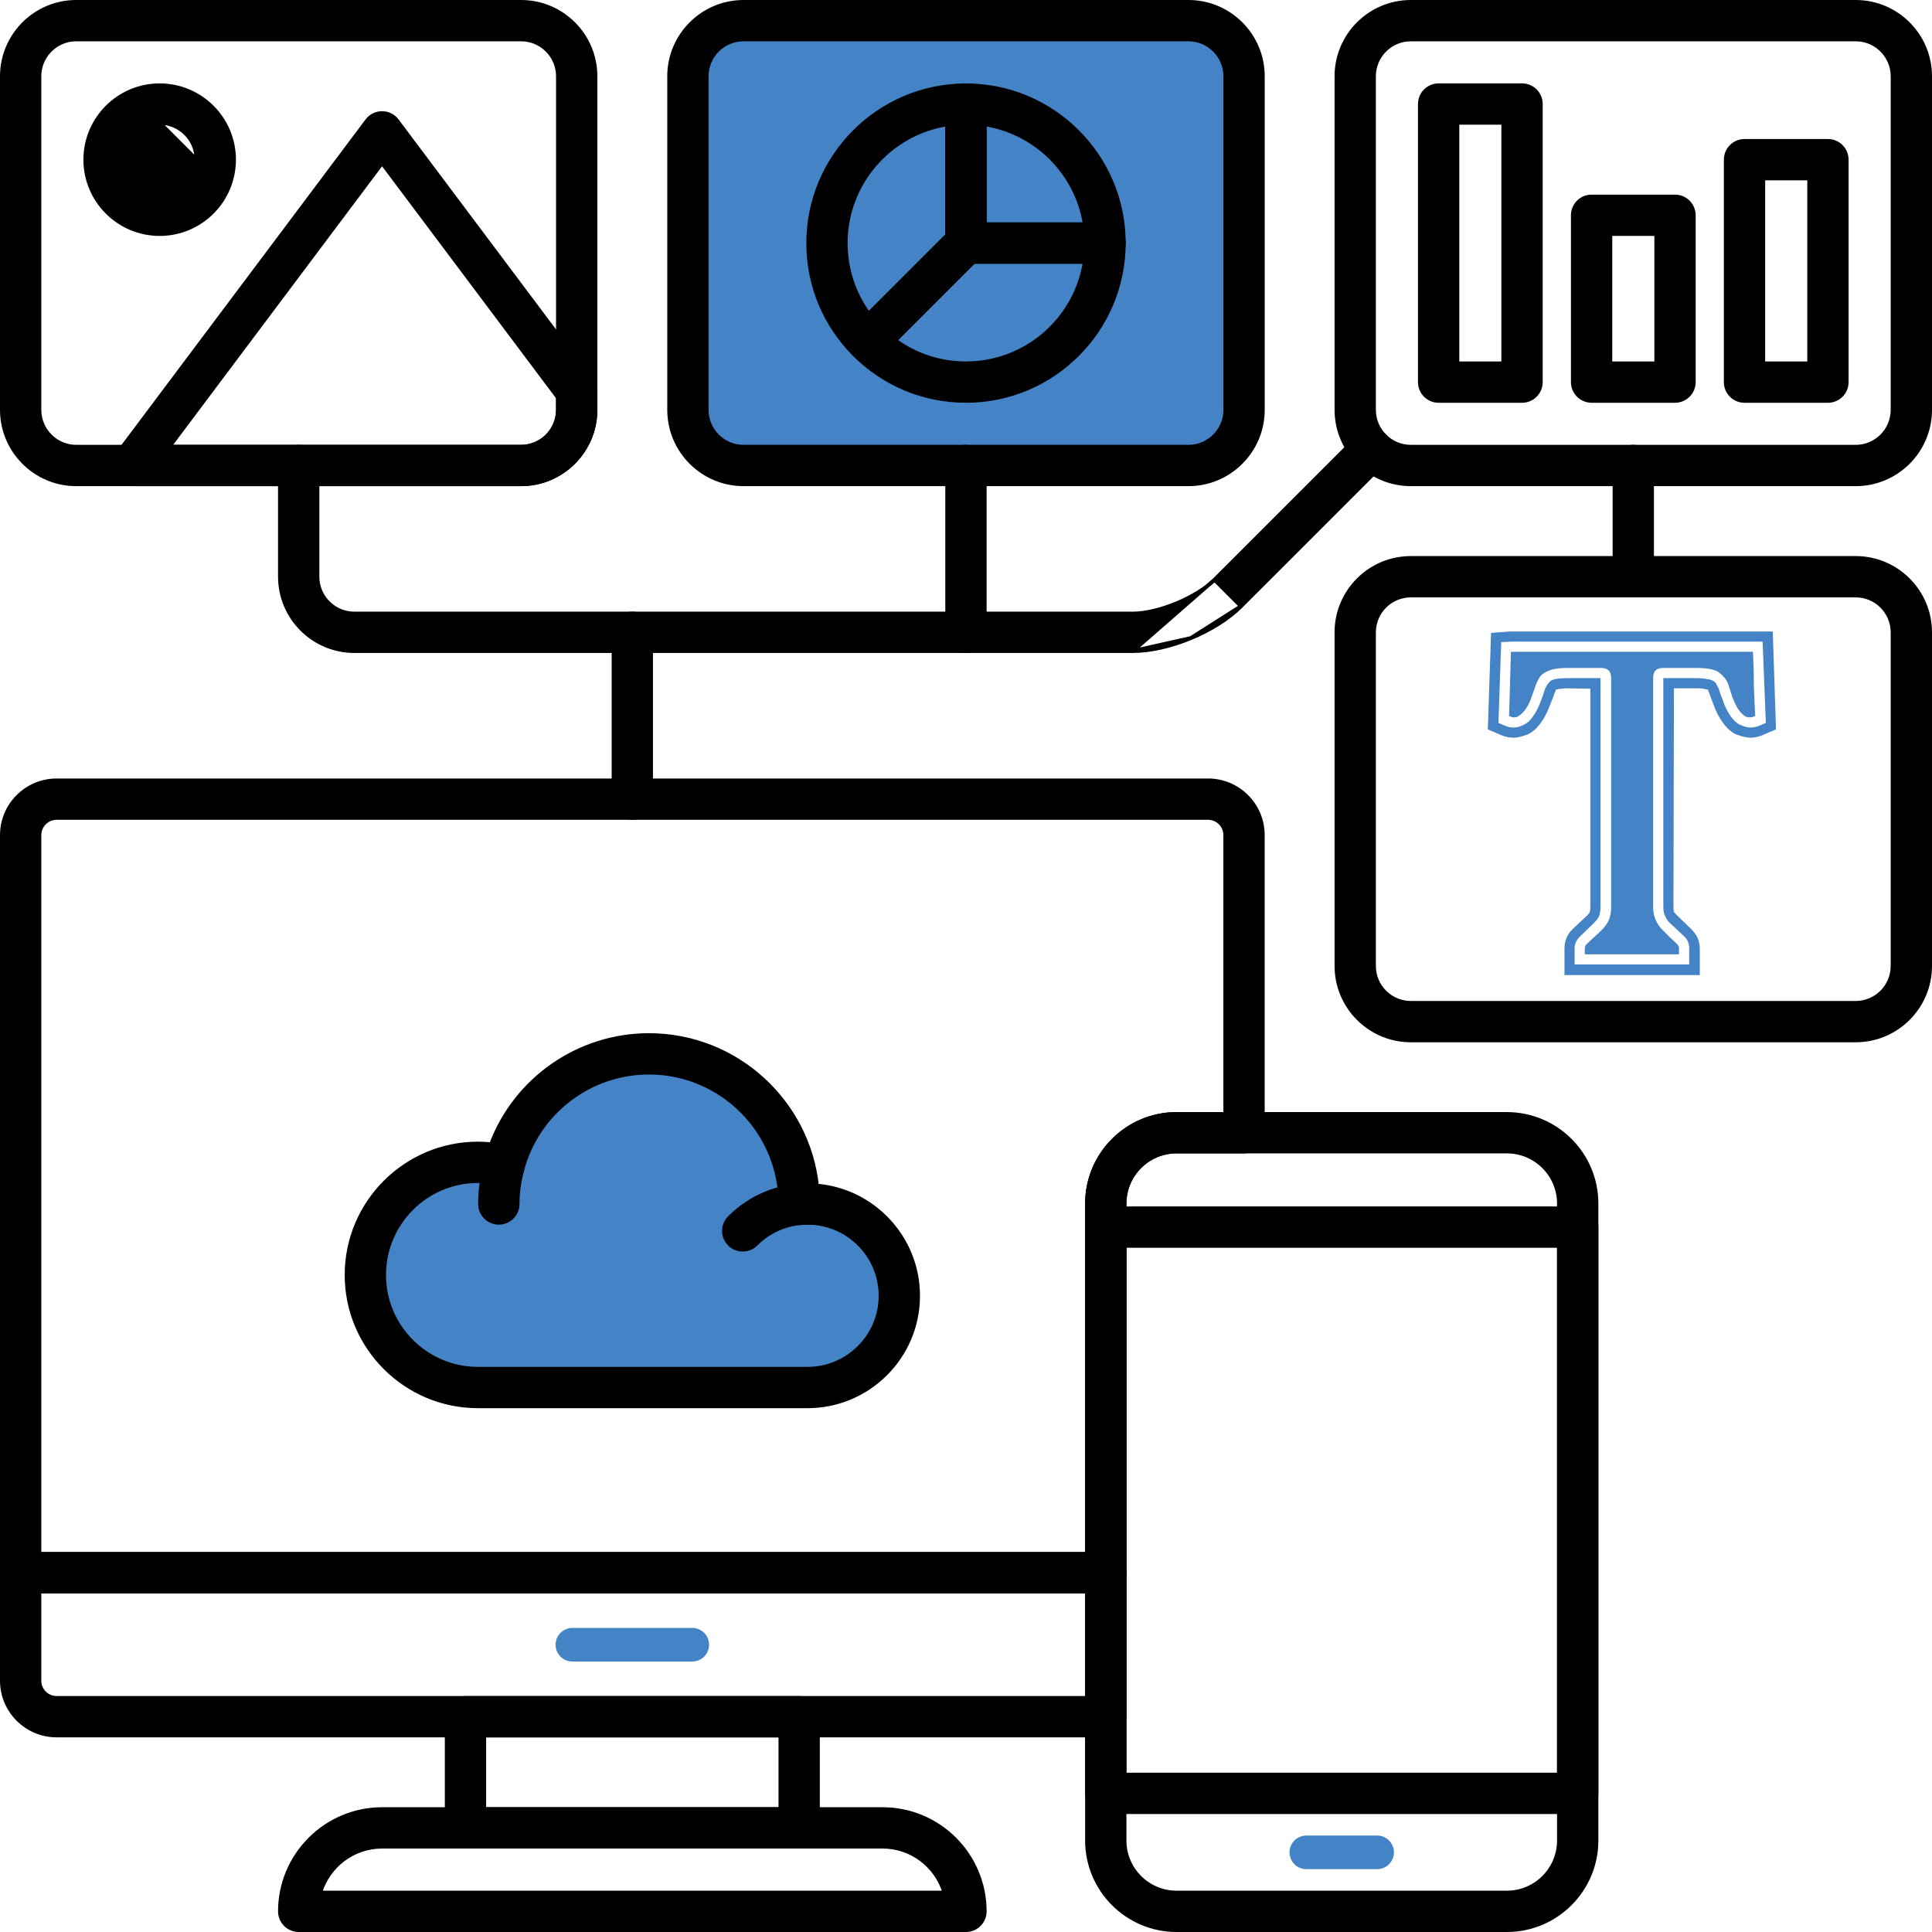 <svg width="502" height="502" viewBox="0 0 502 502" fill="none" xmlns="http://www.w3.org/2000/svg">
<path d="M95.492 329L101.992 356.5C102.992 356.5 106.192 357.3 110.992 360.5C116.992 364.5 115.992 362 127.992 362H156.992H182.492C195.992 362 200.492 362.5 209.992 362C217.592 361.6 225.159 355.167 227.992 352L235.492 340C232.825 334 227.092 321.4 225.492 319C223.892 316.6 214.492 313.667 209.992 312.5C208.325 307.167 204.892 296.2 204.492 295C204.092 293.8 196.659 289.167 192.992 287L172.492 271.5L140.992 287L131.492 307.5L121.992 303.5L104.992 310L95.492 329Z" fill="#4484C6"/>
<rect x="176.992" width="151" height="126" rx="28" fill="#4484C6"/>
<path d="M179.877 431.723H148.732C146.321 431.723 144.365 429.768 144.365 427.357C144.365 424.944 146.321 422.989 148.732 422.989H179.877C182.289 422.989 184.244 424.944 184.244 427.357C184.244 429.769 182.29 431.723 179.877 431.723Z" fill="#4484C6"/>
<path d="M120.948 479.814H207.651C210.339 479.814 212.519 477.636 212.518 474.948C212.518 474.948 212.518 474.948 212.518 474.948V446.067C212.518 443.379 210.338 441.2 207.651 441.2H120.948C118.26 441.2 116.081 443.379 116.081 446.067V474.948C116.081 477.635 118.26 479.814 120.948 479.814ZM202.784 450.933V470.081H125.814V450.933H202.784Z" fill="black" stroke="black"/>
<path d="M245.405 491.767H83.198C85.289 484.857 91.711 479.814 99.285 479.816H99.285H229.329C236.898 479.816 243.315 484.858 245.405 491.767ZM77.615 501.5H250.988C253.676 501.5 255.856 499.321 255.857 496.634C255.857 481.993 243.959 470.081 229.331 470.081H99.285C84.652 470.081 72.748 481.992 72.748 496.633C72.748 499.321 74.927 501.5 77.615 501.5Z" fill="black" stroke="black"/>
<path d="M357.829 485.671H339.429C337.018 485.671 335.062 483.715 335.062 481.304C335.062 478.892 337.018 476.937 339.429 476.937H357.829C360.24 476.937 362.196 478.892 362.196 481.304C362.196 483.715 360.24 485.671 357.829 485.671Z" fill="#4484C6"/>
<path d="M305.718 501.5H391.533C404.368 501.5 414.81 491.064 414.81 478.234V312.714C414.81 299.888 404.369 289.456 391.533 289.456H305.718C292.888 289.456 282.453 299.888 282.453 312.714V478.234C282.453 491.064 292.888 501.5 305.718 501.5ZM292.184 312.714C292.184 305.257 298.255 299.189 305.716 299.189H391.532C399.001 299.189 405.075 305.258 405.075 312.714V478.234C405.075 485.696 399.001 491.767 391.532 491.767H305.716C298.255 491.767 292.184 485.696 292.184 478.234V312.714Z" fill="black" stroke="black"/>
<path d="M287.319 470.843H409.943C412.63 470.843 414.81 468.664 414.81 465.978V318.843C414.81 316.156 412.63 313.977 409.943 313.977H287.319C284.632 313.977 282.452 316.156 282.452 318.843V465.977C282.452 468.664 284.632 470.843 287.319 470.843ZM405.075 323.71V461.11H292.184V323.71H405.075Z" fill="black" stroke="black"/>
<path d="M14.726 450.922H287.318C290.004 450.922 292.183 448.744 292.183 446.054V408.639C292.183 405.952 290.004 403.772 287.317 403.772H5.367C2.679 403.772 0.5 405.952 0.5 408.639V436.704C0.5 444.544 6.881 450.922 14.726 450.922ZM10.233 436.705V413.508H282.45V441.189H14.724C12.248 441.189 10.233 439.176 10.233 436.705Z" fill="black" stroke="black"/>
<path d="M5.367 413.508H287.318C290.004 413.508 292.183 411.328 292.183 408.64V312.714C292.183 305.257 298.254 299.189 305.715 299.189H323.239C325.927 299.189 328.107 297.01 328.107 294.321V216.98C328.107 209.148 321.736 202.779 313.902 202.779H14.726C6.883 202.779 0.5 209.147 0.5 216.98V408.64C0.5 411.328 2.679 413.508 5.367 413.508ZM282.451 312.714V403.773H10.233L10.234 216.98C10.234 214.518 12.247 212.512 14.726 212.512H313.901C316.366 212.512 318.372 214.518 318.372 216.98V289.456H305.715C292.886 289.456 282.451 299.888 282.451 312.714Z" fill="black" stroke="black"/>
<path d="M135.669 304.066L135.669 304.067C134.88 307.03 134.482 309.981 134.482 312.841C134.482 315.527 132.302 317.707 129.614 317.707C126.926 317.707 124.747 315.527 124.747 312.84C124.747 309.13 125.258 305.335 126.264 301.561L135.669 304.066ZM135.669 304.066C135.78 303.649 135.834 303.228 135.834 302.814M135.669 304.066L132.219 298.11C134.398 298.691 135.836 300.661 135.834 302.814M135.834 302.814L135.334 302.813M135.834 302.814C135.834 302.814 135.834 302.814 135.834 302.813H135.334M135.334 302.813C135.336 300.882 134.045 299.114 132.09 298.593L135.186 303.938C135.286 303.562 135.334 303.184 135.334 302.813ZM132.219 298.11C129.62 297.417 126.955 298.964 126.264 301.561L132.219 298.11Z" fill="black" stroke="black"/>
<path d="M189.553 323.274L189.554 323.274C190.503 324.22 191.746 324.693 192.989 324.693C194.236 324.693 195.485 324.215 196.435 323.264L196.435 323.264C200.006 319.681 204.761 317.709 209.831 317.709C212.518 317.709 214.698 315.529 214.698 312.842C214.698 310.154 212.518 307.974 209.831 307.974C202.158 307.974 194.951 310.964 189.541 316.393C188.595 317.341 188.122 318.587 188.122 319.828C188.122 321.076 188.6 322.323 189.553 323.274Z" fill="black" stroke="black"/>
<path d="M129.872 307.555C132.43 308.15 134.999 306.598 135.671 304.06C139.628 289.123 153.18 278.692 168.627 278.692C187.463 278.692 202.79 294.01 202.79 312.942C202.79 314.318 203.372 315.629 204.393 316.552C205.412 317.474 206.776 317.925 208.146 317.784L208.095 317.288L208.144 317.784C208.662 317.733 209.21 317.707 209.819 317.707C220.291 317.707 228.811 326.225 228.811 336.696C228.811 347.152 220.291 355.661 209.819 355.661H124.192C110.742 355.661 99.798 344.724 99.798 331.281C99.798 317.825 110.742 306.877 124.192 306.877C126.031 306.877 127.887 307.097 129.872 307.555ZM129.872 307.555C129.872 307.555 129.871 307.555 129.871 307.555L129.985 307.068L129.872 307.555C129.872 307.555 129.872 307.555 129.872 307.555ZM124.192 365.394H209.819C225.658 365.394 238.545 352.521 238.545 336.697C238.545 321.682 226.965 309.323 212.267 308.077C209.884 286.111 191.221 268.959 168.626 268.959C150.265 268.959 133.99 280.42 127.618 297.325C126.463 297.204 125.319 297.143 124.192 297.143C105.373 297.143 90.064 312.457 90.064 331.281C90.064 350.092 105.374 365.394 124.192 365.394Z" fill="black" stroke="black"/>
<path d="M19.811 125.818H135.403C146.052 125.818 154.714 117.149 154.714 106.493V19.811C154.714 9.162 146.052 0.5 135.404 0.5H19.811C9.163 0.5 0.5 9.162 0.5 19.811V106.493C0.5 117.149 9.162 125.818 19.811 125.818ZM10.234 19.81C10.234 14.53 14.531 10.233 19.811 10.233L135.404 10.235C140.685 10.235 144.981 14.531 144.981 19.811V106.492C144.981 111.782 140.683 116.085 135.404 116.085H19.811C14.531 116.085 10.234 111.781 10.234 106.492V19.81Z" fill="black" stroke="black"/>
<path d="M193.196 125.818H308.803C319.454 125.818 328.118 117.149 328.118 106.493V19.811C328.118 9.162 319.454 0.5 308.803 0.5H193.196C182.544 0.5 173.879 9.163 173.879 19.811V106.493C173.879 117.149 182.544 125.818 193.196 125.818ZM183.613 19.81C183.613 14.53 187.911 10.233 193.196 10.233L308.803 10.235C314.085 10.235 318.383 14.531 318.383 19.811V106.492C318.383 111.782 314.084 116.084 308.803 116.084H193.196C187.912 116.084 183.613 111.781 183.613 106.492V19.81Z" fill="black" stroke="black"/>
<path d="M366.584 270.32H482.181C492.833 270.32 501.5 261.65 501.5 250.994V164.298C501.5 153.649 492.833 144.987 482.18 144.987H366.584C355.931 144.987 347.265 153.649 347.265 164.298V250.994C347.265 261.65 355.931 270.32 366.584 270.32ZM356.999 164.297C356.999 159.017 361.298 154.72 366.584 154.72H482.18C487.466 154.72 491.766 159.017 491.766 164.297V250.993C491.766 256.283 487.465 260.586 482.18 260.586H366.584C361.299 260.586 356.999 256.283 356.999 250.993V164.297Z" fill="black" stroke="black"/>
<path d="M366.584 125.818H482.181C492.833 125.818 501.5 117.149 501.5 106.493V19.811C501.5 9.161 492.833 0.5 482.18 0.5H366.584C355.931 0.5 347.265 9.163 347.265 19.811V106.493C347.265 117.149 355.931 125.818 366.584 125.818ZM356.999 19.81C356.999 14.53 361.298 10.233 366.584 10.233L482.18 10.235C487.466 10.235 491.766 14.531 491.766 19.811V106.492C491.766 111.782 487.465 116.084 482.18 116.084H366.584C361.299 116.084 356.999 111.781 356.999 106.492V19.81Z" fill="black" stroke="black"/>
<path d="M287.125 68.026H287.125H287.125H287.126H287.126H287.126H287.126H287.126H287.126H287.126H287.126H287.126H287.126H287.126H287.126H287.126H287.126H287.126H287.126H287.126H287.126H287.126H287.127H287.127H287.127H287.127H287.127H287.127H287.127H287.127H287.127H287.127H287.127H287.127H287.127H287.127H287.127H287.127H287.127H287.127H287.127H287.127H287.128H287.128H287.128H287.128H287.128H287.128H287.128H287.128H287.128H287.128H287.128H287.128H287.128H287.128H287.128H287.128H287.128H287.128H287.128H287.129H287.129H287.129H287.129H287.129H287.129H287.129H287.129H287.129H287.129H287.129H287.129H287.129H287.129H287.129H287.129H287.129H287.129H287.129H287.129H287.13H287.13H287.13H287.13H287.13H287.13H287.13H287.13H287.13H287.13H287.13H287.13H287.13H287.13H287.13H287.13H287.13H287.13H287.13H287.13H287.131H287.131H287.131H287.131H287.131H287.131H287.131H287.131H287.131H287.131H287.131H287.131H287.131H287.131H287.131H287.131H287.131H287.131H287.131H287.131H287.131H287.132H287.132H287.132H287.132H287.132H287.132H287.132H287.132H287.132H287.132H287.132H287.132H287.132H287.132H287.132H287.132H287.132H287.132H287.132H287.132H287.132H287.133H287.133H287.133H287.133H287.133H287.133H287.133H287.133H287.133H287.133H287.133H287.133H287.133H287.133H287.133H287.133H287.133H287.133H287.133H287.133H287.133H287.134H287.134H287.134H287.134H287.134H287.134H287.134H287.134H287.134H287.134H287.134H287.134H287.134H287.134H287.134H287.134H287.134H287.134H287.134H287.134H287.134H287.135H287.135H287.135H287.135H287.135H287.135H287.135H287.135H287.135H287.135H287.135H287.135H287.135H287.135H287.135H287.135H287.135H287.135H287.135H287.135H287.135H287.136H287.136H287.136H287.136H287.136H287.136H287.136H287.136H287.136H287.136H287.136H287.136H287.136H287.136H287.136H287.136H287.136H287.136H287.136H287.136H287.136H287.136H287.137H287.137H287.137H287.137H287.137H287.137H287.137H287.137H287.137H287.137H287.137H287.137H287.137H287.137H287.137H287.137H287.137H287.137H287.137H287.137H287.137H287.137H287.137H287.138H287.138H287.138H287.138H287.138H287.138H287.138H287.138H287.138H287.138H287.138H287.138H287.138H287.138H287.138H287.138H287.138H287.138H287.138H287.138H287.138H287.138H287.138H287.139H287.139H287.139H287.139H287.139H287.139H287.139H287.139H287.139H287.139H287.139H287.139H287.139H287.139H287.139H287.139H287.139H287.139H287.139H287.139H287.139H287.139H287.139H287.14H287.14H287.14H287.14H287.14H287.14H287.14H287.14H287.14H287.14H287.14H287.14H287.14H287.14H287.14H287.14H287.14H287.14H287.14H287.14H287.14H287.14H287.14H287.14H287.141H287.141H287.141H287.141H287.141H287.141H287.141H287.141H287.141H287.141H287.141H287.141H287.141H287.141H287.141H287.141H287.141H287.141H287.141H287.141H287.141H287.141H287.141H287.141H287.142H287.142H287.142H287.142H287.142H287.142H287.142H287.142H287.142H287.142H287.142H287.142H287.142H287.142H287.142H287.142H287.142H287.142H287.142H287.142H287.142H287.142H287.142H287.142H287.142H287.143H287.143H287.143H287.143H287.143H287.143H287.143H287.143H287.143H287.143H287.143H287.143H287.143H287.143H287.143H287.143H287.143H287.143H287.143H287.143H287.143H287.143H287.143H287.143H287.143H287.143H287.144H287.144H287.144H287.144H287.144H287.144H287.144H287.144H287.144H287.144H287.144H287.144H287.144H287.144H287.144H287.144H287.144H287.144H287.144H287.144H287.144H287.144H287.144H287.144H287.144H287.144H287.144H287.145H287.145H287.145H287.145H287.145H287.145H287.145H287.145H287.145H287.145H287.145H287.145H287.145H287.145H287.145H287.145H287.145H287.145H287.145H287.145H287.145H287.145H287.145H287.145H287.145H287.145H287.145H287.146H287.146H287.146H287.146H287.146H287.146H287.146H287.146H287.146H287.146H287.146H287.146H287.146H287.146H287.146H287.146H287.146H287.146H287.146H287.146H287.146H287.146H287.146H287.146H287.146H287.146H287.146H287.146H287.146H287.147H287.147H287.147H287.147H287.147H287.147H287.147H287.147H287.147H287.147H287.147H287.147H287.147H287.147H287.147H287.147H287.147H287.147H287.147H287.147H287.147H287.147H287.147H287.147H287.147H287.147H287.147H287.147H287.147H287.147H287.148H287.148H287.148H287.148C289.836 68.026 292.014 65.846 292.014 63.158C292.014 62.993 292.006 62.828 291.991 62.666C291.726 40.295 273.44 22.179 250.989 22.179C248.301 22.179 246.122 24.358 246.122 27.046V63.159C246.122 65.846 248.301 68.026 250.989 68.026H287.125ZM255.857 32.289C269.207 34.379 279.786 44.948 281.882 58.292H255.857V32.289Z" fill="black" stroke="black"/>
<path d="M222.017 92.136L222.017 92.136C222.966 93.084 224.212 93.558 225.454 93.558C226.699 93.558 227.946 93.082 228.896 92.133L254.431 66.6L254.431 66.6C255.342 65.688 255.856 64.45 255.856 63.159V27.047C255.856 25.755 255.343 24.516 254.43 23.604C253.517 22.693 252.28 22.18 250.99 22.18L250.988 22.18L250.987 22.18C228.391 22.194 210.01 40.576 210.01 63.16C210.01 74.116 214.275 84.408 222.017 92.136ZM225.715 81.547C221.836 76.246 219.742 69.869 219.742 63.159C219.742 47.597 231.195 34.647 246.121 32.294V61.143L225.715 81.547Z" fill="black" stroke="black"/>
<path d="M222.013 85.25L222.013 85.25C220.113 87.149 220.112 90.228 222.009 92.129C229.746 99.882 240.044 104.151 251.001 104.151C273.604 104.151 291.993 85.763 291.993 63.159C291.993 60.472 289.813 58.292 287.125 58.292H250.988C249.698 58.292 248.461 58.805 247.548 59.718C247.548 59.718 247.548 59.718 247.548 59.718L222.013 85.25ZM251.001 94.418C244.289 94.418 237.906 92.317 232.597 88.43L253.004 68.026H281.88C279.537 82.959 266.58 94.418 251.001 94.418Z" fill="black" stroke="black"/>
<path d="M41.488 31.903C36.205 31.903 31.905 36.203 31.905 41.486C31.905 46.77 36.205 51.069 41.488 51.069C46.771 51.069 51.071 46.77 51.071 41.486L41.488 31.903ZM41.488 31.903C46.77 31.903 51.07 36.203 51.071 41.486L41.488 31.903ZM22.171 41.487C22.171 52.139 30.836 60.803 41.488 60.803C52.138 60.803 60.804 52.139 60.804 41.487C60.804 30.835 52.139 22.17 41.488 22.17C30.836 22.17 22.171 30.835 22.171 41.487Z" fill="black" stroke="black"/>
<path d="M30.368 118.031L30.368 118.031C29.262 119.506 29.084 121.48 29.909 123.128C30.733 124.776 32.417 125.818 34.261 125.818H135.411C146.056 125.818 154.716 117.149 154.716 106.492V101.698C154.716 100.645 154.374 99.62 153.742 98.778L103.168 31.34L103.168 31.34C102.249 30.115 100.808 29.393 99.275 29.393C97.742 29.393 96.299 30.114 95.38 31.34L30.368 118.031ZM135.41 116.084H43.993L99.272 42.371L144.98 103.32V106.492C144.98 111.783 140.686 116.084 135.41 116.084Z" fill="black" stroke="black"/>
<path d="M453.288 104.158H474.961C477.648 104.158 479.828 101.978 479.828 99.291V41.487C479.828 38.8 477.648 36.62 474.961 36.62H453.288C450.599 36.62 448.42 38.799 448.42 41.487V99.291C448.42 101.978 450.599 104.158 453.288 104.158ZM470.094 46.353V94.423H458.154V46.353H470.094Z" fill="black" stroke="black"/>
<path d="M440.093 99.284V99.284V55.936C440.093 53.248 437.914 51.069 435.227 51.069H413.553C410.865 51.069 408.686 53.248 408.686 55.936V99.285C408.686 101.972 410.865 104.151 413.553 104.151H435.227C437.914 104.151 440.092 101.972 440.093 99.284ZM430.36 60.803V94.418H418.42V60.803H430.36Z" fill="black" stroke="black"/>
<path d="M373.81 104.158H395.478C398.165 104.158 400.345 101.978 400.345 99.29V27.03C400.345 24.343 398.165 22.163 395.478 22.163H373.81C371.122 22.163 368.942 24.343 368.942 27.03V99.291C368.942 101.978 371.122 104.158 373.81 104.158ZM390.611 31.897V94.423H378.677V31.897H390.611Z" fill="black" stroke="black"/>
<path d="M246.122 164.297C246.122 166.984 248.301 169.163 250.989 169.163C253.677 169.163 255.857 166.985 255.857 164.297V120.95C255.857 118.262 253.677 116.083 250.989 116.083C248.301 116.083 246.122 118.263 246.122 120.95V164.297Z" fill="black" stroke="black"/>
<path d="M419.515 149.842C419.515 152.53 421.694 154.709 424.381 154.709C427.07 154.709 429.249 152.53 429.249 149.842V120.951C429.249 118.263 427.07 116.085 424.381 116.085C421.694 116.085 419.515 118.264 419.515 120.951V149.842Z" fill="black" stroke="black"/>
<path d="M159.431 207.646C159.431 210.333 161.61 212.512 164.297 212.512C166.986 212.512 169.164 210.333 169.164 207.646V164.297C169.164 161.609 166.985 159.43 164.297 159.43C161.61 159.43 159.431 161.609 159.431 164.297V207.646Z" fill="black" stroke="black"/>
<path d="M315.568 150.639L315.568 150.639L352.944 113.271C354.845 111.37 357.926 111.37 359.828 113.271L359.828 113.271C360.778 114.222 361.252 115.467 361.252 116.712C361.252 117.957 360.776 119.204 359.827 120.154L322.453 157.52L315.568 150.639ZM315.568 150.639C313.253 152.957 309.608 155.16 305.686 156.785C301.765 158.409 297.628 159.43 294.347 159.43H92.065C86.778 159.43 82.477 155.127 82.477 149.841V120.95C82.477 118.262 80.297 116.083 77.61 116.083C74.923 116.083 72.743 118.263 72.743 120.95V149.841C72.743 160.496 81.41 169.163 92.065 169.163H294.347M315.568 150.639L294.347 169.163M294.347 169.163C298.991 169.163 304.385 167.88 309.42 165.795M294.347 169.163L309.42 165.795M309.42 165.795C314.456 163.709 319.175 160.802 322.453 157.52L309.42 165.795Z" fill="black" stroke="black"/>
<path d="M441.667 253.36H406.507V246.4C406.507 244.48 407.187 242.84 408.547 241.48L412.387 237.88C412.787 237.48 413.027 237.16 413.107 236.92C413.187 236.68 413.227 236.28 413.227 235.72V178.96L407.347 178.84C406.707 178.84 406.187 178.88 405.787 178.96C405.387 178.96 405.067 179 404.827 179.08C404.507 179.16 404.307 179.2 404.227 179.2V179.44C404.227 179.52 404.187 179.6 404.107 179.68C403.947 180 403.827 180.32 403.747 180.64C403.667 180.96 403.547 181.28 403.387 181.6C403.067 182.4 402.747 183.2 402.427 184C402.107 184.8 401.707 185.64 401.227 186.52C399.867 188.76 398.427 190.2 396.907 190.84C395.387 191.4 394.187 191.68 393.307 191.68C392.107 191.68 390.987 191.44 389.947 190.96L386.587 189.52L387.427 164.44L392.467 164.08H460.627L461.467 189.52L458.107 190.96C456.987 191.44 455.907 191.68 454.867 191.68C453.907 191.68 452.667 191.4 451.147 190.84C449.627 190.2 448.187 188.76 446.827 186.52C446.347 185.72 445.947 184.92 445.627 184.12C445.307 183.24 444.987 182.4 444.667 181.6C444.507 181.2 444.387 180.88 444.307 180.64C444.227 180.32 444.107 180 443.947 179.68C443.947 179.68 443.907 179.6 443.827 179.44V179.2C443.747 179.2 443.507 179.16 443.107 179.08C442.707 178.92 441.907 178.84 440.707 178.84H434.947L434.827 235.72C434.827 236.28 434.867 236.68 434.947 236.92C435.107 237.16 435.387 237.48 435.787 237.88L439.507 241.48C440.947 242.92 441.667 244.56 441.667 246.4V253.36ZM438.907 246.4C438.907 245.2 438.507 244.2 437.707 243.4L433.867 239.8C432.747 238.68 432.187 237.32 432.187 235.72V176.2H440.707C441.907 176.2 442.827 176.28 443.467 176.44C444.187 176.52 444.747 176.68 445.147 176.92C445.547 177.16 445.827 177.44 445.987 177.76C446.147 178.08 446.307 178.4 446.467 178.72C446.627 179.04 446.747 179.36 446.827 179.68C446.907 180 447.027 180.36 447.187 180.76C447.507 181.48 447.787 182.24 448.027 183.04C448.347 183.76 448.707 184.48 449.107 185.2C450.067 186.8 451.067 187.84 452.107 188.32C453.147 188.8 454.067 189.04 454.867 189.04C455.267 189.04 455.627 189 455.947 188.92C456.347 188.84 456.747 188.72 457.147 188.56L458.827 187.84L457.987 166.72H392.587L390.067 166.84L389.347 187.84L391.027 188.56C391.427 188.72 391.787 188.84 392.107 188.92C392.507 189 392.907 189.04 393.307 189.04C394.107 189.04 394.987 188.8 395.947 188.32C396.987 187.84 397.987 186.8 398.947 185.2C399.347 184.48 399.707 183.76 400.027 183.04C400.347 182.24 400.627 181.48 400.867 180.76C401.027 180.36 401.147 180 401.227 179.68C401.307 179.36 401.427 179.04 401.587 178.72C401.907 178 402.347 177.4 402.907 176.92C403.547 176.44 405.027 176.2 407.347 176.2H415.867V235.72C415.867 236.6 415.747 237.36 415.507 238C415.267 238.56 414.827 239.16 414.187 239.8L410.467 243.4C409.587 244.28 409.147 245.28 409.147 246.4V250.6H438.907V246.4ZM432.067 241.72C432.707 242.36 433.307 242.96 433.867 243.52C434.507 244.08 435.147 244.68 435.787 245.32C436.107 245.64 436.267 246 436.267 246.4V247.96H411.787V246.4C411.787 246 411.947 245.64 412.267 245.32C412.907 244.68 413.547 244.08 414.187 243.52C414.827 242.96 415.467 242.36 416.107 241.72C416.987 240.84 417.627 239.96 418.027 239.08C418.427 238.12 418.627 237 418.627 235.72V176.08C418.627 174.4 417.747 173.56 415.987 173.56H407.347C405.747 173.56 404.467 173.68 403.507 173.92C402.547 174.16 401.787 174.48 401.227 174.88C400.667 175.2 400.227 175.64 399.907 176.2C399.667 176.68 399.427 177.16 399.187 177.64C398.787 178.76 398.387 179.88 397.987 181C397.667 182.04 397.227 183 396.667 183.88C396.107 184.76 395.427 185.48 394.627 186.04C393.907 186.52 393.067 186.52 392.107 186.04C392.187 183.24 392.267 180.48 392.347 177.76C392.427 174.96 392.507 172.16 392.587 169.36H455.467C455.627 172.16 455.707 174.96 455.707 177.76C455.787 180.48 455.907 183.24 456.067 186.04C455.027 186.52 454.107 186.52 453.307 186.04C452.587 185.48 451.947 184.76 451.387 183.88C450.907 183 450.467 182.04 450.067 181C449.747 179.88 449.387 178.76 448.987 177.64C448.587 176.6 447.867 175.68 446.827 174.88C445.867 174 443.827 173.56 440.707 173.56H432.067C430.387 173.56 429.547 174.4 429.547 176.08V235.72C429.547 238.04 430.387 240.04 432.067 241.72Z" fill="#4484C6"/>
</svg>
